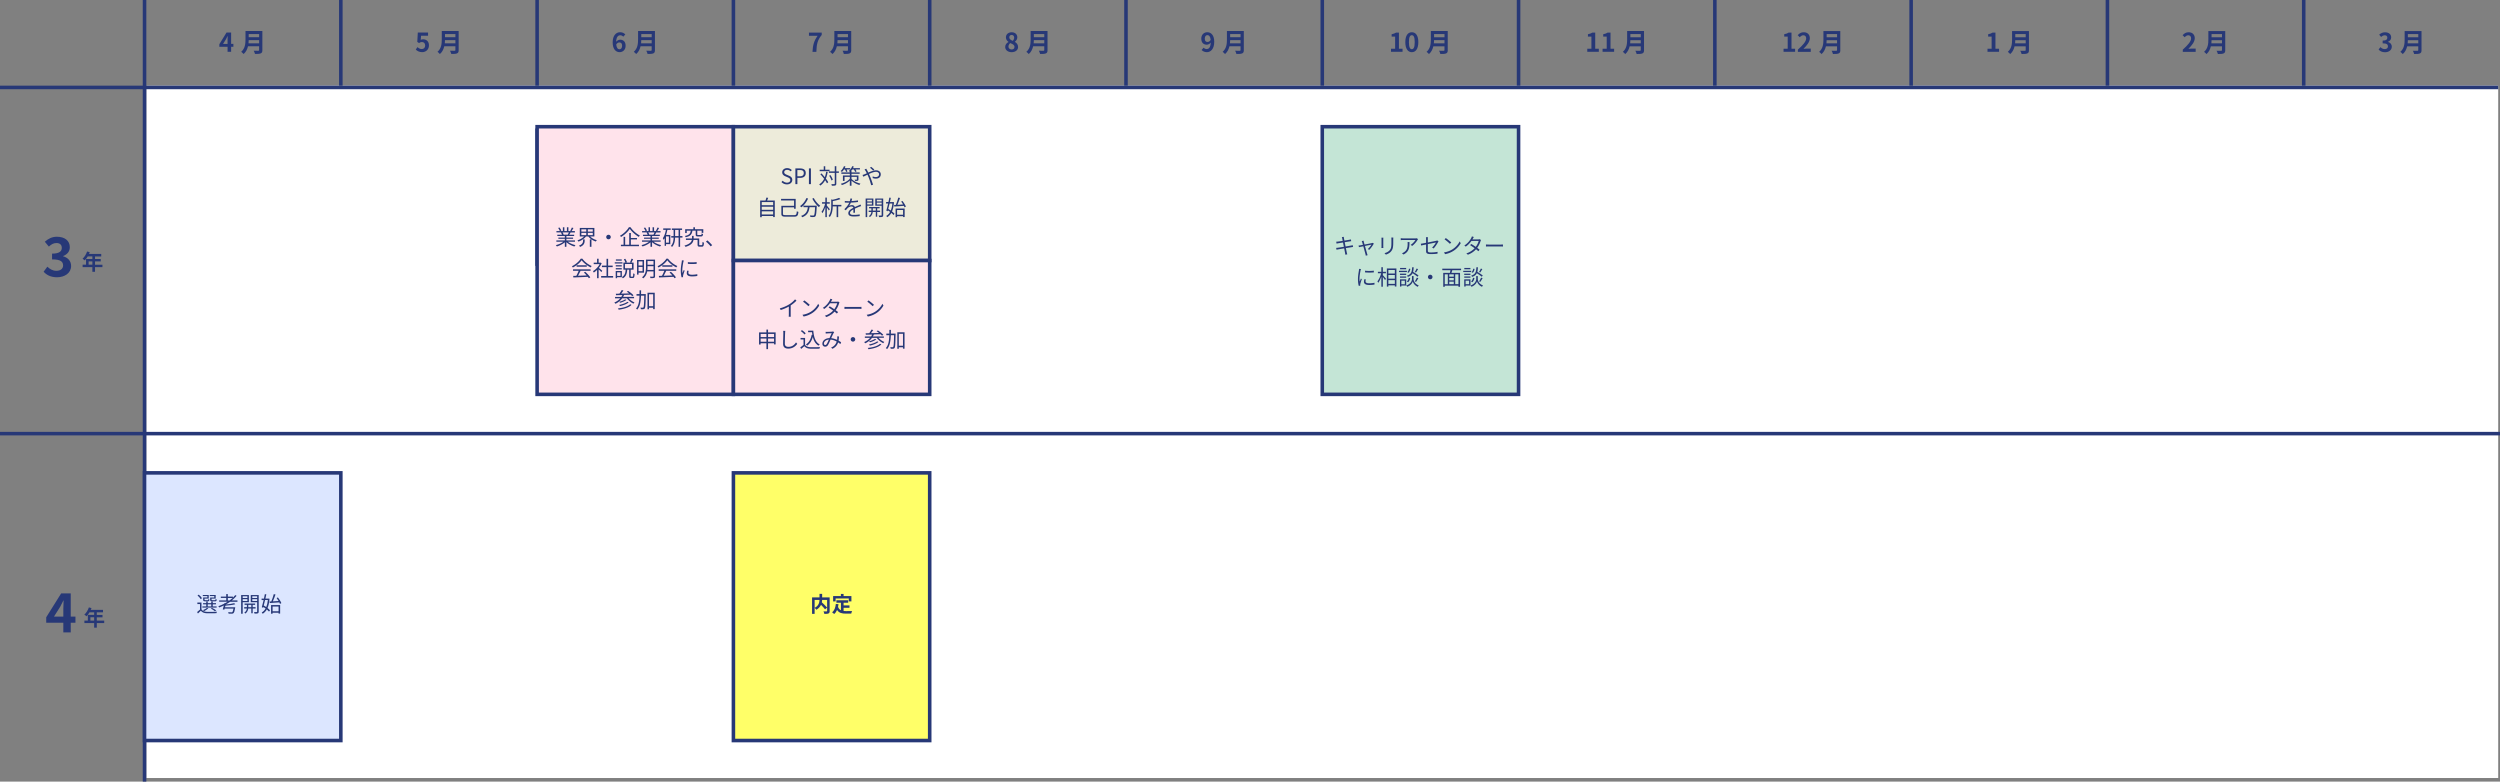 <svg id="_レイヤー_2" data-name="レイヤー 2" xmlns="http://www.w3.org/2000/svg" viewBox="0 0 1401 438"><rect x="0" y="0" width="1401" height="438" fill="#808080" stroke="none"/><defs><style>.cls-1{fill:#dce6ff}.cls-1,.cls-3{stroke:#273877;stroke-miterlimit:10;stroke-width:2px}.cls-7{fill:#273877}.cls-3{fill:#ffe3eb}</style></defs><g id="contents"><path fill="#fff" d="M82 48h1318v388H82z"/><path class="cls-7" d="M0 48h1400v2H0z"/><path class="cls-7" d="M80 0h2v438h-2zm110 0h2v48h-2zM24.45 152.27l2.09-2.82c1.33 1.3 2.97 2.31 5 2.31 2.28 0 3.82-1.09 3.82-2.97 0-2.12-1.3-3.43-6.19-3.43v-3.22c4.13 0 5.46-1.36 5.46-3.25 0-1.7-1.09-2.7-3-2.7-1.61 0-2.91.76-4.25 2l-2.27-2.73c1.94-1.7 4.1-2.79 6.73-2.79 4.34 0 7.28 2.12 7.28 5.88 0 2.37-1.4 4-3.73 4.94v.15c2.52.67 4.46 2.52 4.46 5.4 0 4-3.61 6.34-7.89 6.34-3.55 0-5.95-1.33-7.52-3.12zm32.95-2.56h-4.15v2.6h-1.49v-2.6H46.3v-1.38h1.92v-3.19h3.54v-1.44h-2.6c-.5.86-1.08 1.64-1.65 2.21-.28-.24-.9-.73-1.25-.93 1.09-.92 2.03-2.47 2.55-4.04l1.47.38c-.11.34-.24.67-.4.99h6.85v1.4h-3.48v1.44h3.2v1.35h-3.2v1.84h4.15v1.38zm-5.64-1.39v-1.84h-2.1v1.84h2.1zM35.49 348.98H25.9v-3.06l8.37-13.38h5.37v13.01h2.64v3.43h-2.64v5.43h-4.16v-5.43zm0-3.43v-4.37c0-1.3.09-3.37.15-4.67h-.12c-.55 1.18-1.15 2.31-1.79 3.52l-3.49 5.52h5.25zm22.91 3.6h-4.15v2.6h-1.49v-2.6H47.3v-1.38h1.92v-3.19h3.54v-1.44h-2.6c-.5.86-1.08 1.64-1.65 2.21-.28-.24-.9-.73-1.25-.93 1.09-.92 2.03-2.47 2.55-4.04l1.47.38c-.11.34-.24.67-.4.99h6.85v1.4h-3.48v1.44h3.2v1.35h-3.2v1.84h4.15v1.38zm-5.64-1.38v-1.84h-2.1v1.84h2.1zm74.76-321.53h-4.6v-1.46l4.02-6.54h2.58v6.36h1.27v1.63h-1.27v2.79h-1.99v-2.79zm0-1.63v-2.2c0-.63.04-1.6.07-2.24h-.06c-.26.58-.55 1.18-.86 1.76L125 24.61h2.52zm19.52 3.47c0 1.05-.25 1.54-.92 1.83-.7.31-1.72.33-3.22.33-.1-.51-.45-1.34-.73-1.82 1.02.06 2.24.04 2.56.04.35 0 .47-.12.47-.42v-2.11h-6.23c-.38 1.63-1.11 3.22-2.46 4.35-.26-.36-.96-1-1.34-1.25 2.2-1.88 2.4-4.66 2.4-6.87v-4.79h9.46v10.7zm-1.83-3.81v-1.78h-5.84c-.01.55-.04 1.16-.1 1.78h5.94zm-5.84-5.2v1.78h5.84v-1.78h-5.84zm93.62 8.69l.99-1.37c.61.6 1.37 1.09 2.37 1.09 1.12 0 1.91-.71 1.91-1.98s-.73-1.95-1.82-1.95c-.64 0-.99.16-1.62.57l-.98-.64.29-5.24h5.76v1.8h-3.92l-.2 2.29c.44-.2.8-.31 1.3-.31 1.81 0 3.32 1.08 3.32 3.42s-1.78 3.79-3.77 3.79c-1.7 0-2.84-.67-3.64-1.47zm24.05.32c0 1.05-.25 1.54-.92 1.83-.7.31-1.72.33-3.22.33-.1-.51-.45-1.34-.73-1.82 1.02.06 2.24.04 2.56.04.35 0 .47-.12.47-.42v-2.11h-6.23c-.38 1.63-1.11 3.22-2.46 4.35-.26-.36-.96-1-1.34-1.25 2.2-1.88 2.4-4.66 2.4-6.87v-4.79h9.46v10.7zm-1.83-3.81v-1.78h-5.84c-.01.55-.04 1.16-.1 1.78h5.94zm-5.84-5.2v1.78h5.84v-1.78h-5.84zm93.97 4.72c0-4.02 1.99-5.74 4.16-5.74 1.32 0 2.27.55 2.93 1.22l-1.14 1.28c-.38-.44-1.03-.79-1.66-.79-1.24 0-2.26.93-2.34 3.64.58-.73 1.51-1.16 2.21-1.16 1.81 0 3.09 1.08 3.09 3.38s-1.54 3.61-3.38 3.61c-2.05 0-3.87-1.65-3.87-5.44zm1.99 1.11c.2 1.96.93 2.72 1.83 2.72.8 0 1.47-.67 1.47-1.99s-.61-1.86-1.54-1.86c-.58 0-1.27.32-1.76 1.14zm21.71 3.18c0 1.05-.25 1.54-.92 1.83-.7.31-1.72.33-3.22.33-.1-.51-.45-1.34-.73-1.82 1.02.06 2.24.04 2.56.04.35 0 .47-.12.47-.42v-2.11h-6.23c-.38 1.63-1.11 3.22-2.46 4.35-.26-.36-.96-1-1.34-1.25 2.2-1.88 2.4-4.66 2.4-6.87v-4.79h9.46v10.7zm-1.83-3.81v-1.78h-5.84c-.01.55-.04 1.16-.1 1.78h5.94zm-5.84-5.2v1.78h5.84v-1.78h-5.84zm98.82.98h-4.85v-1.8h7.16v1.31c-2.5 3.06-2.84 5.25-3.01 9.48h-2.17c.19-3.74.82-6.13 2.87-8.98zm18.85 8.03c0 1.05-.25 1.54-.92 1.83-.7.31-1.72.33-3.22.33-.1-.51-.45-1.34-.73-1.82 1.02.06 2.24.04 2.56.04.35 0 .47-.12.47-.42v-2.11h-6.23c-.38 1.63-1.11 3.22-2.46 4.35-.26-.36-.96-1-1.34-1.25 2.2-1.88 2.4-4.66 2.4-6.87v-4.79h9.46v10.7zm-1.83-3.81v-1.78h-5.84c-.01.55-.04 1.16-.1 1.78h5.94zm-5.84-5.2v1.78h5.84v-1.78h-5.84zm93.93 7.28c0-1.38.84-2.29 1.85-2.81v-.07c-.83-.6-1.43-1.41-1.43-2.56 0-1.73 1.38-2.84 3.25-2.84s3.13 1.15 3.13 2.87c0 1.06-.67 1.95-1.38 2.46v.07c.99.54 1.81 1.41 1.81 2.88 0 1.63-1.44 2.88-3.62 2.88-2.05 0-3.6-1.19-3.6-2.88zm5.22-.07c0-1.12-.99-1.59-2.39-2.15-.58.46-.99 1.19-.99 1.99 0 .97.8 1.6 1.81 1.6.92 0 1.57-.51 1.57-1.44zm-.17-5.21c0-.87-.52-1.5-1.43-1.5-.73 0-1.31.48-1.31 1.34 0 1.02.83 1.51 1.96 1.97.52-.55.77-1.17.77-1.81zm18.69 7.01c0 1.05-.25 1.54-.92 1.83-.7.31-1.72.33-3.22.33-.1-.51-.45-1.34-.73-1.82 1.02.06 2.24.04 2.56.04.35 0 .47-.12.47-.42v-2.11h-6.23c-.38 1.63-1.11 3.22-2.46 4.35-.26-.36-.96-1-1.34-1.25 2.2-1.88 2.4-4.66 2.4-6.87v-4.79h9.46v10.7zm-1.83-3.81v-1.78h-5.84c-.01.55-.04 1.16-.1 1.78h5.94zm-5.84-5.2v1.78h5.84v-1.78h-5.84zm94 8.94l1.14-1.3c.39.44 1.05.77 1.69.77 1.21 0 2.2-.92 2.3-3.61-.57.73-1.49 1.17-2.21 1.17-1.79 0-3.09-1.11-3.09-3.39s1.54-3.6 3.39-3.6c2.04 0 3.87 1.6 3.87 5.34 0 4.08-1.99 5.84-4.13 5.84-1.34 0-2.31-.57-2.96-1.22zm3.32-4.5c.6 0 1.28-.33 1.78-1.17-.19-1.95-.93-2.68-1.85-2.68-.8 0-1.46.66-1.46 1.98s.6 1.86 1.53 1.86zm20.35 4.57c0 1.05-.25 1.54-.92 1.83-.7.31-1.72.33-3.22.33-.1-.51-.45-1.34-.73-1.82 1.02.06 2.24.04 2.56.04.35 0 .47-.12.47-.42v-2.11h-6.23c-.38 1.63-1.11 3.22-2.46 4.35-.26-.36-.96-1-1.34-1.25 2.2-1.88 2.4-4.66 2.4-6.87v-4.79h9.46v10.7zm-1.83-3.81v-1.78h-5.84c-.01.55-.04 1.16-.1 1.78h5.94zm-5.84-5.2v1.78h5.84v-1.78h-5.84zm90.15 8.23h2.31v-6.81h-1.95v-1.33c1.08-.2 1.82-.48 2.5-.92h1.59v9.05h2.02v1.73h-6.48v-1.73zm8.02-3.7c0-3.73 1.46-5.55 3.65-5.55s3.64 1.83 3.64 5.55-1.44 5.63-3.64 5.63-3.65-1.92-3.65-5.63zm5.27 0c0-3.01-.68-3.89-1.62-3.89s-1.63.87-1.63 3.89.7 3.96 1.63 3.96 1.62-.93 1.62-3.96zm18.52 4.48c0 1.05-.25 1.54-.92 1.83-.7.31-1.72.33-3.22.33-.1-.51-.45-1.34-.73-1.82 1.02.06 2.24.04 2.56.04.35 0 .46-.12.46-.42v-2.11h-6.23c-.38 1.63-1.11 3.22-2.46 4.35-.26-.36-.96-1-1.34-1.25 2.2-1.88 2.4-4.66 2.4-6.87v-4.79h9.46v10.7zm-1.84-3.81v-1.78h-5.84c-.01.55-.04 1.16-.1 1.78h5.94zm-5.83-5.2v1.78h5.84v-1.78h-5.84zm85.86 8.23h2.31v-6.81h-1.95v-1.33c1.08-.2 1.82-.48 2.5-.92h1.59v9.05h2.02v1.73h-6.48v-1.73zm8.57 0h2.31v-6.81h-1.95v-1.33c1.08-.2 1.82-.48 2.5-.92h1.59v9.05h2.02v1.73h-6.48v-1.73zm23.24.78c0 1.05-.25 1.54-.92 1.83-.7.31-1.72.33-3.22.33-.1-.51-.45-1.34-.73-1.82 1.02.06 2.24.04 2.56.04.35 0 .46-.12.46-.42v-2.11h-6.23c-.38 1.63-1.11 3.22-2.46 4.35-.26-.36-.96-1-1.34-1.25 2.2-1.88 2.4-4.66 2.4-6.87v-4.79h9.46v10.7zm-1.84-3.81v-1.78h-5.84c-.01.55-.04 1.16-.1 1.78h5.94zm-5.83-5.2v1.78h5.84v-1.78h-5.84zm85.86 8.23h2.31v-6.81h-1.95v-1.33c1.08-.2 1.82-.48 2.5-.92h1.59v9.05h2.02v1.73h-6.48v-1.73zm8.01.49c2.93-2.62 4.66-4.64 4.66-6.3 0-1.09-.58-1.75-1.62-1.75-.79 0-1.43.51-1.98 1.11l-1.16-1.17c.99-1.06 1.95-1.63 3.42-1.63 2.04 0 3.39 1.31 3.39 3.32s-1.62 4.05-3.58 5.97c.54-.06 1.25-.12 1.76-.12h2.33v1.81h-7.22v-1.24zm23.8.29c0 1.05-.25 1.54-.92 1.83-.7.31-1.72.33-3.22.33-.1-.51-.45-1.34-.73-1.82 1.02.06 2.24.04 2.56.04.35 0 .46-.12.46-.42v-2.11h-6.23c-.38 1.63-1.11 3.22-2.46 4.35-.26-.36-.96-1-1.34-1.25 2.2-1.88 2.4-4.66 2.4-6.87v-4.79h9.46v10.7zm-1.84-3.81v-1.78h-5.84c-.01.55-.04 1.16-.1 1.78h5.94zm-5.83-5.2v1.78h5.84v-1.78h-5.84zm90.15 8.23h2.31v-6.81h-1.95v-1.33c1.08-.2 1.82-.48 2.5-.92h1.59v9.05h2.02v1.73h-6.48v-1.73zm23.23.78c0 1.05-.25 1.54-.92 1.83-.7.31-1.72.33-3.22.33-.1-.51-.45-1.34-.73-1.82 1.02.06 2.24.04 2.56.04.35 0 .47-.12.47-.42v-2.11h-6.23c-.38 1.63-1.11 3.22-2.46 4.35-.26-.36-.96-1-1.34-1.25 2.2-1.88 2.4-4.66 2.4-6.87v-4.79h9.46v10.7zm-1.83-3.81v-1.78h-5.84c-.01.55-.04 1.16-.1 1.78h5.94zm-5.84-5.2v1.78h5.84v-1.78h-5.84zm93.87 8.72c2.93-2.62 4.66-4.64 4.66-6.3 0-1.09-.58-1.75-1.62-1.75-.79 0-1.43.51-1.98 1.11l-1.16-1.17c.99-1.06 1.95-1.63 3.42-1.63 2.04 0 3.39 1.31 3.39 3.32s-1.62 4.05-3.58 5.97c.54-.06 1.25-.12 1.76-.12h2.33v1.81h-7.22v-1.24zm23.8.29c0 1.05-.25 1.54-.92 1.83-.7.31-1.72.33-3.22.33-.1-.51-.45-1.34-.73-1.82 1.02.06 2.24.04 2.56.04.35 0 .47-.12.47-.42v-2.11h-6.23c-.38 1.63-1.11 3.22-2.46 4.35-.26-.36-.96-1-1.34-1.25 2.2-1.88 2.4-4.66 2.4-6.87v-4.79h9.46v10.7zm-1.83-3.81v-1.78h-5.84c-.01.55-.04 1.16-.1 1.78h5.94zm-5.84-5.2v1.78h5.84v-1.78h-5.84zm93.62 8.66l1-1.35c.64.63 1.43 1.11 2.4 1.11 1.09 0 1.83-.54 1.83-1.51 0-1.05-.63-1.72-2.97-1.72v-1.53c1.98 0 2.62-.68 2.62-1.64 0-.84-.52-1.34-1.44-1.34-.77 0-1.4.35-2.04.95l-1.09-1.31c.93-.81 1.97-1.32 3.23-1.32 2.08 0 3.49 1.03 3.49 2.87 0 1.17-.66 2.01-1.79 2.46v.07c1.21.33 2.14 1.24 2.14 2.65 0 1.98-1.73 3.13-3.78 3.13-1.7 0-2.85-.64-3.61-1.5zm24.05.35c0 1.05-.25 1.54-.92 1.83-.7.31-1.72.33-3.22.33-.1-.51-.45-1.34-.73-1.82 1.02.06 2.24.04 2.56.04.35 0 .47-.12.47-.42v-2.11h-6.23c-.38 1.63-1.11 3.22-2.46 4.35-.26-.36-.96-1-1.34-1.25 2.2-1.88 2.4-4.66 2.4-6.87v-4.79h9.46v10.7zm-1.83-3.81v-1.78h-5.84c-.01.55-.04 1.16-.1 1.78h5.94zm-5.84-5.2v1.78h5.84v-1.78h-5.84z"/><path class="cls-7" d="M0 242h1401v2H0zM300 0h2v48h-2zm110 0h2v48h-2zm110 0h2v48h-2zm110 0h2v48h-2zm110 0h2v48h-2zm110 0h2v48h-2zm110 0h2v48h-2zm110 0h2v48h-2zm110 0h2v48h-2zm110 0h2v48h-2z"/><path class="cls-1" d="M301 73h110v75H301z"/><path fill="#c4e5d6" stroke="#273877" stroke-miterlimit="10" stroke-width="2" d="M741 71h110v150H741z"/><path fill="#ffff68" stroke="#273877" stroke-miterlimit="10" stroke-width="2" d="M411 265h110v150H411z"/><path class="cls-3" d="M301 71h110v150H301z"/><path fill="#edebda" stroke="#273877" stroke-miterlimit="10" stroke-width="2" d="M411 71h110v75H411z"/><path class="cls-3" d="M411 146h110v75H411z"/><path class="cls-7" d="M437.93 102.03l.67-.76c.62.66 1.51 1.09 2.42 1.09 1.15 0 1.85-.58 1.85-1.44s-.64-1.19-1.46-1.56l-1.27-.55c-.82-.35-1.79-.97-1.79-2.25 0-1.35 1.18-2.34 2.77-2.34 1.04 0 1.97.44 2.59 1.09l-.59.71c-.54-.5-1.19-.83-2-.83-1 0-1.64.5-1.64 1.3 0 .85.77 1.17 1.45 1.46l1.26.54c1.02.44 1.81 1.04 1.81 2.35 0 1.39-1.15 2.49-2.99 2.49-1.25 0-2.31-.5-3.08-1.31zm7.8-7.65h2.52c1.97 0 3.29.67 3.29 2.59s-1.31 2.72-3.24 2.72h-1.45v3.49h-1.12v-8.8zm2.42 4.41c1.55 0 2.28-.56 2.28-1.82s-.78-1.68-2.33-1.68h-1.26v3.5h1.31zm5.17-4.41h1.12v8.8h-1.12v-8.8zm10.52 1.97c-.24 1.4-.56 2.65-1.02 3.73.56.74 1.03 1.46 1.33 2.05l-.72.61c-.24-.5-.61-1.12-1.04-1.75-.67 1.24-1.55 2.24-2.71 3.01-.11-.17-.43-.53-.62-.68 1.25-.74 2.13-1.79 2.78-3.11-.66-.89-1.42-1.8-2.12-2.55l.62-.5c.62.65 1.28 1.4 1.88 2.15.34-.91.59-1.94.76-3.07l.86.12zm1.04-.4h-5.54v-.83h2.28v-1.96h.85v1.96h2.41v.83zm5.21.93h-1.43v6.01c0 .6-.14.86-.5 1.03-.36.14-.96.17-1.99.17-.04-.24-.16-.66-.29-.92.76.02 1.42.02 1.62.01.2-.01.29-.07.29-.29v-6.01h-3.27v-.85h3.27v-2.88h.88v2.88h1.43v.85zm-4.14 4.27c-.19-.71-.73-1.86-1.3-2.69l.73-.34c.58.82 1.14 1.92 1.32 2.64l-.76.38zm6.99-6.18c-.35.53-.73 1.01-1.13 1.38-.17-.13-.53-.38-.73-.49.77-.67 1.49-1.72 1.88-2.75l.84.22c-.12.3-.25.59-.41.88h3.07v.77h-2.05c.23.38.42.82.52 1.1l-.78.29c-.11-.37-.37-.92-.62-1.39h-.59zm4.22 5.26c.95 1.06 2.84 2.17 5.03 2.65-.18.19-.43.55-.56.78-1.83-.49-3.43-1.48-4.46-2.45v2.88h-.94v-2.9c-1.18 1.15-2.82 2.06-4.47 2.52-.11-.23-.36-.56-.56-.74 1.98-.46 3.98-1.52 5.04-2.83v-1.03h-2.95v2.3h-.92v-3.08h3.87v-.92h-4.74v-.79h4.74v-.4c-.18-.14-.41-.31-.58-.38.82-.65 1.54-1.66 1.91-2.72l.88.2c-.12.31-.25.6-.4.89h3.85v.77h-2.47c.25.38.47.79.58 1.09l-.78.28c-.13-.37-.42-.91-.72-1.37h-.91c-.22.31-.46.62-.68.89h.26v.75h4.57v.79h-4.57v.92h3.89v2.21c0 .43-.08.61-.4.74-.3.12-.78.12-1.45.12-.05-.23-.19-.5-.3-.71.48.02.95.01 1.08.01.14 0 .18-.05.18-.17V99.1h-3v1.13zm8.73-4.89c.22.4.46.88.7 1.38 1.45-.64 3.07-1.28 4.32-1.28 1.65 0 2.67.95 2.67 2.25 0 1.38-.89 2.42-2.76 2.42-.67 0-1.34-.17-1.8-.34l.04-.93c.47.2 1.07.38 1.7.38 1.31 0 1.86-.72 1.86-1.58 0-.71-.56-1.35-1.74-1.35-1.06 0-2.53.56-3.92 1.21.16.34.31.67.46 1 .66 1.49 1.42 3.72 1.82 5.04l-1.03.28c-.37-1.42-.95-3.35-1.63-4.92-.16-.35-.3-.68-.46-1-.92.44-1.76.88-2.31 1.13l-.46-.98c.35-.08.77-.24.98-.32.41-.16.9-.37 1.43-.61-.25-.53-.48-.98-.68-1.32-.16-.24-.4-.61-.59-.85l.98-.4c.08.19.29.59.42.8zm1.64-1.34l.68-.49c.4.3 1.31 1.05 1.76 1.52l-.68.54c-.47-.46-1.25-1.19-1.76-1.57zm-53.34 18.37v9.28h-.92v-.61h-6.39v.67h-.89v-9.34H429c.18-.53.37-1.17.47-1.64l1.02.13c-.18.52-.4 1.05-.6 1.51h4.31zm-7.31.85v1.79h6.39v-1.79h-6.39zm0 2.63v1.74h6.39v-1.74h-6.39zm6.39 4.35v-1.78h-6.39v1.78h6.39zm11.65.36c1.27 0 1.45-.35 1.61-2.18.25.16.64.31.89.36-.19 2.12-.59 2.7-2.51 2.7h-4.52c-1.91 0-2.52-.3-2.52-1.66v-4.45h7.12v-2.99h-7.28v-.9h8.19v5.52h-.91v-.76h-6.22v3.57c0 .64.28.78 1.57.78h4.58zm7.93-9.31c-.86 2.01-2.25 3.8-3.77 4.93-.16-.19-.54-.53-.76-.68 1.51-1.02 2.84-2.67 3.59-4.51l.94.26zm4.87 4s-.01.31-.02.43c-.17 3.68-.35 5.06-.76 5.52-.25.3-.5.37-.92.42-.4.04-1.14.01-1.88-.02-.02-.26-.13-.62-.3-.89.78.07 1.52.08 1.8.08.25 0 .4-.02.5-.16.31-.3.48-1.5.62-4.52h-3.09c-.31 2.36-1.08 4.53-4.13 5.64-.12-.23-.37-.59-.58-.78 2.82-.94 3.48-2.83 3.75-4.86h-2.45v-.86h7.45zm-1.67-4.28c.78 1.61 2.31 3.41 3.61 4.32-.23.19-.56.54-.73.79-1.32-1.07-2.83-3-3.72-4.77l.84-.34zm8.44 7c-.22-.4-.71-1.13-1.13-1.71v5.42h-.84v-5.72c-.46 1.37-1.06 2.7-1.67 3.5-.1-.24-.32-.59-.47-.8.8-1 1.62-2.87 2.02-4.51h-1.74v-.84h1.86v-2.57h.84v2.57H465v.84h-1.64v1.06c.37.42 1.43 1.73 1.68 2.05l-.55.72zm7.01-2.3h-1.77v6.02h-.89v-6.02h-2.17c-.04 1.84-.34 4.22-1.66 5.97-.12-.18-.47-.47-.67-.59 1.34-1.78 1.48-4.19 1.48-5.97v-3.37l.76.23c1.36-.28 2.77-.67 3.63-1.06l.76.68c-1.15.48-2.78.86-4.28 1.13v2.12h4.82v.85zm5.67-2.99c1.22-.06 2.53-.17 3.66-.37v.89c-1.2.19-2.69.29-3.99.34-.28.64-.67 1.32-1.08 1.86.46-.29 1.15-.44 1.67-.44.78 0 1.42.38 1.61 1.08.82-.4 1.55-.68 2.17-.97.36-.16.65-.29.98-.47l.4.9c-.31.08-.74.25-1.07.38-.67.25-1.52.6-2.43 1.03.01.7.02 1.71.04 2.3h-.92c.02-.46.04-1.24.04-1.87-1.12.59-1.9 1.22-1.9 2.01 0 .94.94 1.08 2.17 1.08.94 0 2.22-.11 3.27-.29l-.02.96c-.91.12-2.24.22-3.29.22-1.71 0-3.09-.37-3.09-1.83s1.43-2.3 2.83-3.03c-.12-.52-.55-.74-1.09-.74-.76 0-1.52.37-2.06.88-.35.32-.68.77-1.09 1.25l-.82-.6c1.51-1.46 2.31-2.7 2.77-3.67h-.53c-.52 0-1.31-.02-1.97-.07v-.9c.64.08 1.48.13 2.03.13.25 0 .53 0 .79-.01.17-.52.28-1.06.3-1.5l.98.08c-.07.36-.17.83-.35 1.39zm8.81 2.58v6.44h-.88v-10.45h4.34v4.01h-3.47zm0-3.32v.97h2.63v-.97h-2.63zm2.63 2.64v-1.03h-2.63v1.03h2.63zm2.97 4.22v2.67h-.79v-2.67h-1.7c-.07.8-.46 2.05-1.61 2.83-.13-.16-.4-.41-.59-.53 1.01-.61 1.34-1.61 1.42-2.3h-1.5v-.76h1.52v-1.29h-1.3v-.73h5.91v.73h-1.37v1.29h1.63v.76h-1.63zm-.79-.76v-1.29h-1.68v1.29h1.68zm4.16 2.5c0 .53-.12.82-.47.97-.36.14-.96.17-1.86.16-.02-.23-.16-.65-.29-.89.66.02 1.31.02 1.49.01.19 0 .25-.07.25-.26v-5.25h-3.57v-4.02h4.45v9.28zm-3.6-8.6v.97h2.72v-.97h-2.72zm2.73 2.65v-1.04h-2.72v1.04h2.72zm6.92-1.3c-.16 2.17-.53 3.89-1.12 5.22.58.44 1.07.9 1.39 1.3l-.54.71c-.3-.37-.73-.79-1.24-1.21-.61 1.07-1.38 1.86-2.31 2.42-.13-.21-.36-.54-.55-.72.88-.46 1.61-1.21 2.17-2.25-.4-.3-.83-.6-1.23-.85l-.14.52-.74-.4c.3-1.02.66-2.5 1.01-3.98h-1.13v-.83h1.31c.19-.88.36-1.73.5-2.47l.85.1c-.14.73-.32 1.55-.52 2.38h1.6l.16-.02.54.11zm-2.47.75c-.25 1.07-.52 2.12-.76 3.06.46.26.95.56 1.4.89.44-1.07.76-2.39.91-3.95h-1.56zm2.53.84l.95-.05c.5-1.16 1.07-2.85 1.38-4.09l.97.2c-.42 1.22-.97 2.72-1.47 3.84.98-.06 2.1-.13 3.21-.2-.32-.56-.71-1.14-1.09-1.63l.71-.36c.79 1 1.62 2.31 1.93 3.19l-.77.43c-.08-.25-.2-.54-.36-.85-1.94.14-3.95.3-5.36.38l-.1-.86zm.82 1.99h5.09v4.79h-.89v-.49h-3.35v.54h-.85v-4.83zm.85.81v2.67h3.35v-2.67h-3.35zm-60.46 52.89c1.25-.78 2.45-1.82 3.27-2.82l.8.74c-.91.95-2.01 1.86-3.24 2.67v5.06c0 .46.02 1.04.07 1.28h-1.18c.04-.23.07-.83.07-1.28v-4.44c-1.26.72-2.9 1.44-4.57 1.96l-.48-.94c2.08-.56 3.91-1.4 5.24-2.24zm12.22 4.07c1.85-1.16 3.31-2.94 4.01-4.41l.58 1.02c-.82 1.5-2.22 3.13-4.03 4.27-1.2.76-2.71 1.49-4.71 1.86l-.64-.98c2.1-.31 3.66-1.04 4.8-1.75zm-.71-3.8l-.76.75c-.6-.62-2.1-1.91-2.99-2.51l.68-.73c.85.56 2.39 1.81 3.06 2.48zm12.11-2.17c-.07.14-.16.29-.25.43h3.25c.32 0 .59-.05.79-.12l.79.48c-.11.17-.22.46-.29.65-.31 1.1-.96 2.51-1.87 3.73.5.37.98.74 1.37 1.05l-.71.83c-.36-.32-.82-.7-1.31-1.09-1.07 1.19-2.54 2.29-4.57 3.05l-.86-.74c2.03-.62 3.56-1.73 4.64-2.89-.86-.62-1.77-1.25-2.54-1.73l.65-.66c.79.46 1.69 1.03 2.53 1.62.78-1.04 1.39-2.34 1.63-3.32h-4.05c-.77 1.08-1.84 2.25-3.18 3.18l-.8-.62c2.06-1.28 3.29-3.08 3.85-4.17.12-.22.31-.64.38-.95l1.09.35c-.2.31-.42.72-.54.94zm9 3.34h6.57c.6 0 1.03-.04 1.3-.06v1.17c-.24-.01-.74-.06-1.28-.06h-6.58c-.66 0-1.3.02-1.67.06v-1.17c.36.02 1 .06 1.67.06zm15.6 2.63c1.85-1.16 3.31-2.94 4.01-4.41l.58 1.02c-.82 1.5-2.22 3.13-4.03 4.27-1.2.76-2.71 1.49-4.71 1.86l-.64-.98c2.1-.31 3.66-1.04 4.8-1.75zm-.71-3.8l-.76.75c-.6-.62-2.1-1.91-2.99-2.51l.68-.73c.85.56 2.39 1.81 3.06 2.48zm-55.11 15.44V193h-.9v-.62h-3.36v3.26h-.91v-3.26h-3.25v.68h-.88v-6.78h4.13v-1.58h.91v1.58h4.26zm-8.41.86v1.74h3.25v-1.74h-3.25zm3.25 4.37v-1.81h-3.25v1.81h3.25zm.91-4.37v1.74h3.36v-1.74h-3.36zm3.35 4.37v-1.81h-3.36v1.81h3.36zm6.2-4.9c-.06 1.36-.14 4.19-.14 5.97 0 1.32.83 1.79 1.97 1.79 2.19 0 3.43-1.23 4.29-2.48l.68.82c-.83 1.14-2.37 2.65-5.01 2.65-1.73 0-2.91-.72-2.91-2.67 0-1.78.12-4.81.12-6.07 0-.44-.02-.88-.1-1.22h1.21c-.06.41-.1.83-.11 1.22zm11.2 6.62c.56.88 1.61 1.28 2.99 1.34 1.31.05 3.97.01 5.37-.08-.1.22-.25.64-.29.91-1.31.05-3.77.07-5.08.02-1.56-.06-2.63-.49-3.39-1.42-.58.5-1.18 1.02-1.81 1.54l-.48-.9c.55-.36 1.22-.86 1.82-1.37v-3.03h-1.67v-.84h2.54v3.83zm-.38-5.79c-.37-.58-1.26-1.37-2.04-1.89l.66-.54c.77.5 1.67 1.27 2.09 1.85l-.71.59zm4.99-2.13c.29 3.66 1.22 6.49 3.62 7.72-.22.14-.53.46-.71.67-1.68-.98-2.65-2.67-3.19-4.86-.62 2.15-1.64 3.78-3.18 4.86-.14-.17-.49-.52-.7-.66 1.75-1.12 2.76-2.99 3.24-5.43l.38.06c-.08-.49-.14-1-.2-1.52h-2.18v-.84h2.91zm7.79.67c.64 0 2.21-.08 2.71-.12.23-.02.44-.07.6-.13l.6.49c-.11.13-.22.25-.31.4-.34.54-.86 1.76-1.37 2.88 1.21.13 2.33.52 3.3.96.05-.3.07-.6.1-.89.01-.36.02-.77 0-1.1l.97.11c-.04.85-.12 1.62-.25 2.31.58.32 1.07.65 1.45.92l-.44 1.03c-.36-.31-.78-.64-1.25-.95-.49 1.56-1.42 2.7-3.15 3.56l-.79-.66c1.9-.8 2.76-2.09 3.14-3.38-1.01-.56-2.18-1-3.43-1.1-.47 1.05-1.06 2.47-1.51 3.14-.43.61-.89.83-1.51.83-.89 0-1.56-.63-1.56-1.64 0-1.76 1.63-3.12 3.99-3.18.42-.95.88-1.99 1.25-2.73-.48.02-1.94.08-2.49.12-.26.01-.6.05-.89.07l-.05-.97c.31.02.66.04.9.04zm-1.11 7.36c.28 0 .47-.11.72-.42.43-.56.89-1.68 1.31-2.61-1.75.13-2.75 1.19-2.75 2.22 0 .53.34.82.72.82zm16.81-3.16c0 .71-.56 1.27-1.27 1.27s-1.27-.56-1.27-1.27.56-1.27 1.27-1.27 1.27.56 1.27 1.27zm13.05-.85c.83.97 2.1 1.85 3.27 2.3-.19.17-.46.48-.59.7-1.35-.6-2.77-1.75-3.67-3h-2.65c-.97 1.34-2.28 2.35-3.77 3.06-.12-.18-.47-.53-.66-.7 1.32-.54 2.47-1.33 3.35-2.36h-2.94v-.77h3.51c.23-.34.42-.7.59-1.07-1.33.04-2.55.07-3.54.1l-.11-.82 1.99-.04c.47-.61 1-1.43 1.3-2.04l.96.26c-.38.58-.84 1.22-1.27 1.75 1.4-.02 2.96-.06 4.51-.11-.44-.35-.91-.7-1.34-.98l.7-.42c1.08.67 2.4 1.7 3.03 2.45l-.73.49c-.2-.25-.49-.53-.82-.83-1.24.05-2.51.1-3.71.14-.17.38-.35.76-.55 1.1h6.15v.77h-3.02zm1.59 3.68c-1.45 1.49-4.19 2.31-7.21 2.71a2.61 2.61 0 00-.42-.74c2.89-.31 5.55-1.04 6.86-2.34l.77.37zm-1.61-1.36c-1.16.95-3.09 1.66-4.85 2.05-.11-.19-.31-.47-.49-.64 1.67-.34 3.6-.98 4.62-1.76l.72.35zm-1.26-1.41c-.89.68-2.31 1.26-3.5 1.59-.13-.16-.34-.41-.53-.54 1.15-.3 2.57-.83 3.33-1.39l.7.34zm10.84-2.83c-.1 5.3-.18 7.04-.55 7.55-.22.31-.43.42-.79.46-.32.05-.88.05-1.4.01-.02-.26-.11-.65-.26-.9.55.05 1.07.05 1.28.05.19.01.31-.02.4-.19.28-.34.38-1.97.47-6.56h-1.81c-.11 3.21-.52 6.08-2.13 7.83-.13-.19-.46-.48-.67-.61 1.49-1.57 1.85-4.22 1.94-7.22h-1.66v-.88h1.68c.01-.68.01-1.38.01-2.09h.88c0 .71-.01 1.4-.02 2.09h2.65v.46zm5.03-1.22v9.2h-.89v-.79h-2.33v.88h-.84v-9.28h4.05zm-.88 7.55v-6.69h-2.33v6.69h2.33zm245.94-60.84l1.08-.19c.01.23.07.56.11.83.02.13.11.62.25 1.29 1.16-.19 2.27-.37 2.77-.47.35-.06.65-.14.85-.2l.2 1.01c-.18.02-.55.07-.86.12-.55.08-1.64.26-2.79.44.16.74.32 1.59.48 2.4 1.21-.19 2.35-.4 2.95-.5.47-.08.8-.16 1.07-.23l.19 1.01c-.25.02-.64.08-1.08.16-.66.11-1.78.29-2.95.47.24 1.18.43 2.13.49 2.41.08.35.18.75.29 1.09l-1.09.2c-.06-.41-.1-.77-.18-1.13l-.47-2.42c-1.36.23-2.64.44-3.23.55-.47.08-.8.14-1.05.22l-.22-1.04c.28-.01.74-.06 1.06-.11.6-.08 1.91-.29 3.27-.5-.17-.82-.34-1.67-.48-2.41-1.14.18-2.18.35-2.64.43-.34.06-.61.12-.97.2l-.2-1.08c.3-.01.61-.04 1-.08.47-.05 1.51-.2 2.64-.38-.13-.65-.21-1.12-.25-1.26-.06-.31-.14-.58-.23-.82zm12.32 2.72c.07.26.22.78.4 1.42 1.69-.32 3.73-.72 4.14-.82.14-.04.34-.08.46-.14l.6.42c-.5 1.02-1.74 2.7-2.55 3.5l-.85-.42c.76-.65 1.65-1.75 2.06-2.47-.28.05-1.97.38-3.63.72.48 1.73 1.07 3.84 1.22 4.37.07.23.19.6.26.82l-1.02.26c-.04-.26-.1-.58-.18-.88-.16-.54-.73-2.66-1.2-4.38-1.13.23-2.11.42-2.44.49l-.24-.91c.34-.02.64-.07 1-.13.17-.02.73-.13 1.46-.26-.18-.64-.32-1.15-.39-1.38-.08-.3-.18-.54-.29-.72l1.03-.25c.04.2.1.47.17.77zm10.9-1.57v4.01c0 .3.02.7.05.91h-1.1c.02-.18.06-.56.06-.92v-3.99c0-.22-.02-.64-.05-.86h1.09c-.02.23-.05.58-.05.86zm5.58.09v1.94c0 2.88-.4 3.83-1.26 4.86-.78.94-1.98 1.45-2.85 1.75l-.78-.83c1.1-.28 2.12-.75 2.87-1.59.85-1 1-1.97 1-4.23v-1.89c0-.41-.02-.74-.06-1.04h1.13c-.02.3-.04.64-.04 1.04zm13.57.38c-.48.82-1.62 2.36-2.99 3.31l-.79-.64c1.1-.64 2.23-1.94 2.63-2.69h-6.84c-.44 0-.9.02-1.37.07v-1.09c.42.06.92.11 1.37.11h6.88c.23 0 .66-.04.84-.07l.59.56c-.08.12-.24.3-.32.43zm-7.8 8.12l-.89-.72c.33-.11.74-.3 1.08-.54 1.86-1.14 2.12-2.84 2.12-4.85 0-.29-.01-.55-.05-.86h1.08c0 3.25-.29 5.44-3.35 6.97zm12.63-5.63c-1.21.25-2.28.47-2.77.58l-.18-1c.54-.07 1.68-.28 2.95-.52v-2.05c0-.36-.02-.76-.08-1.1h1.14c-.06.35-.08.76-.08 1.1v1.87c2.04-.4 4.14-.83 4.64-.94.26-.06.49-.13.64-.22l.71.55c-.08.12-.2.32-.29.48-.55 1-1.5 2.49-2.46 3.49l-.84-.5c.9-.82 1.77-2.13 2.13-2.85-.2.04-2.41.48-4.53.91v3.57c0 .83.31 1.09 1.74 1.09s2.54-.12 3.74-.35l-.05 1.03c-1.07.16-2.27.24-3.77.24-2.23 0-2.64-.58-2.64-1.76V137zm14.82 2.68c1.85-1.16 3.31-2.94 4.01-4.41l.58 1.02c-.82 1.5-2.22 3.13-4.03 4.27-1.2.76-2.71 1.49-4.71 1.86l-.64-.98c2.1-.31 3.66-1.04 4.8-1.75zm-.71-3.8l-.76.76c-.6-.62-2.1-1.91-2.99-2.51l.68-.73c.85.56 2.39 1.81 3.06 2.48zm12.11-2.17c-.07.14-.16.29-.25.43h3.25c.32 0 .59-.05.79-.12l.79.48c-.11.17-.22.46-.29.65-.31 1.1-.96 2.51-1.87 3.73.5.37.98.74 1.37 1.06l-.71.83c-.36-.32-.82-.7-1.31-1.09-1.07 1.19-2.54 2.29-4.57 3.05l-.86-.74c2.03-.62 3.56-1.73 4.64-2.89-.86-.62-1.78-1.25-2.54-1.73l.65-.66c.79.46 1.69 1.03 2.53 1.62.78-1.04 1.39-2.34 1.63-3.32h-4.05c-.77 1.08-1.84 2.25-3.18 3.18l-.8-.62c2.06-1.28 3.29-3.08 3.85-4.17.12-.22.31-.64.38-.95l1.09.35c-.2.31-.42.72-.54.94zm9 3.34h6.57c.6 0 1.03-.04 1.3-.06v1.17c-.24-.01-.74-.06-1.28-.06h-6.58c-.66 0-1.29.02-1.67.06V137c.36.02 1 .06 1.67.06zm-71.93 14.51c-.23 1.1-.6 3.25-.6 4.59 0 .59.04 1.09.11 1.68.2-.54.49-1.26.7-1.75l.5.38c-.31.85-.74 2.12-.85 2.69-.04.18-.07.41-.06.54.01.13.02.3.04.42l-.86.06c-.24-.85-.44-2.23-.44-3.85 0-1.76.39-3.81.54-4.81.05-.28.08-.59.08-.85l1.07.1c-.06.2-.17.59-.22.8zm2.8 6.11c0 .55.4 1.08 2.03 1.08 1.08 0 2-.1 2.97-.31l.02 1.01c-.76.14-1.76.25-3 .25-2.01 0-2.92-.67-2.92-1.8 0-.41.07-.83.21-1.42l.86.08c-.12.44-.18.78-.18 1.1zm4.64-6v.97c-1.28.14-3.61.14-4.93 0v-.96c1.31.22 3.73.17 4.93-.01zm5.04 2.53c.42.43 1.52 1.7 1.78 2.03l-.55.73c-.23-.4-.77-1.15-1.22-1.74v5.46h-.84v-5.73c-.47 1.38-1.09 2.71-1.74 3.53-.1-.25-.32-.6-.47-.82.83-1 1.68-2.85 2.1-4.51h-1.83v-.84h1.94v-2.57h.84v2.57h1.72v.84h-1.72v1.06zm7.61-3.75v10.12h-.88v-.68h-3.63v.72h-.85v-10.16h5.36zm-4.51.84v2h3.63v-2h-3.63zm0 4.88h3.63v-2.06h-3.63v2.06zm3.63 2.89v-2.08h-3.63v2.08h3.63zm6.77-6.6H784v-.73h4.44v.73zm-.39 7.55h-2.72v.55h-.78v-4.02h3.5v3.47zm-.02-5.95h-3.48v-.71h3.48v.71zm-3.47.87h3.48v.72h-3.48v-.72zm3.45-4.05h-3.41v-.72h3.41v.72zm-2.69 6.39v2.01h1.96v-2.01h-1.96zm6.85-.86c0 .66.42 2.61 2.9 3.54-.17.2-.42.55-.54.76-1.82-.73-2.63-2.28-2.81-3-.18.73-1.02 2.23-3.12 3-.11-.19-.35-.54-.53-.72 2.78-.96 3.2-2.89 3.2-3.57v-1.71h.89v1.71zm-3.8 1.34c.58-.42.95-1.25 1.12-2.09l.79.17c-.17.9-.55 1.81-1.2 2.34l-.71-.42zm5.98-2.68c-.6-.54-1.74-1.34-2.75-1.98-.47.94-1.26 1.61-2.65 2.08-.1-.22-.32-.53-.5-.7 2.46-.76 2.79-2.17 2.92-4.71h.86c-.05 1.01-.13 1.86-.33 2.58 1.05.63 2.36 1.49 3.05 2.06l-.59.67zm-4-4.37c-.12.79-.44 1.66-1.01 2.15l-.68-.34c.5-.41.83-1.2.95-1.96l.74.14zm4.35.08c-.38.67-.83 1.43-1.2 1.91l-.66-.28c.35-.52.79-1.34 1.02-1.93l.84.3zm-1.83 6.89c.38-.55.86-1.46 1.12-2.09l.86.3c-.41.72-.9 1.55-1.31 2.08l-.67-.29zm9.9-2.45c0 .71-.56 1.27-1.27 1.27s-1.27-.56-1.27-1.27.56-1.27 1.27-1.27 1.27.56 1.27 1.27zm11.1-3.82c-.14.5-.31 1.04-.47 1.5h4.81v7.81h-.9v-.64h-7.66v.64h-.86v-7.81h3.71c.13-.46.25-1.01.35-1.5h-4.59v-.85h10.54v.85h-4.92zm-4.22 7.84h1.7v-5.52h-1.7v5.52zm5.05-5.52h-2.53v1.32h2.53v-1.32zm0 2.05h-2.53v1.34h2.53v-1.34zm-2.53 3.47h2.53v-1.39h-2.53v1.39zm5.14-5.52h-1.8v5.52h1.8v-5.52zm7.13-1.26H820v-.73h4.44v.73zm-.39 7.55h-2.72v.55h-.78v-4.02h3.5v3.47zm-.02-5.95h-3.48v-.71h3.48v.71zm-3.47.87h3.48v.72h-3.48v-.72zm3.45-4.05h-3.41v-.72h3.41v.72zm-2.69 6.39v2.01h1.96v-2.01h-1.96zm6.85-.86c0 .66.42 2.61 2.9 3.54-.17.2-.42.55-.54.76-1.82-.73-2.63-2.28-2.81-3-.18.73-1.02 2.23-3.12 3-.11-.19-.35-.54-.53-.72 2.78-.96 3.2-2.89 3.2-3.57v-1.71h.89v1.71zm-3.8 1.34c.58-.42.95-1.25 1.12-2.09l.79.17c-.17.9-.55 1.81-1.2 2.34l-.71-.42zm5.98-2.68c-.6-.54-1.74-1.34-2.75-1.98-.47.94-1.26 1.61-2.65 2.08-.1-.22-.32-.53-.5-.7 2.46-.76 2.79-2.17 2.92-4.71h.86c-.05 1.01-.13 1.86-.33 2.58 1.05.63 2.36 1.49 3.05 2.06l-.59.67zm-4-4.37c-.12.79-.44 1.66-1.01 2.15l-.68-.34c.5-.41.83-1.2.95-1.96l.74.14zm4.35.08c-.38.67-.83 1.43-1.2 1.91l-.66-.28c.35-.52.79-1.34 1.02-1.93l.84.3zm-1.83 6.89c.38-.55.86-1.46 1.12-2.09l.86.3c-.41.72-.9 1.55-1.31 2.08l-.67-.29zm-510.63-22.21c1.09.86 2.75 1.57 4.28 1.9-.2.19-.48.54-.6.79-1.61-.46-3.36-1.36-4.51-2.46v2.62h-.88v-2.55c-1.15 1.04-2.9 1.91-4.47 2.36-.12-.23-.38-.56-.58-.76 1.49-.34 3.15-1.06 4.23-1.9h-3.92v-.75h4.74v-.89h-3.61v-.68h3.61v-.88h-4.21v-.73h2.61c-.11-.36-.35-.84-.59-1.2l.42-.08h-2.93v-.77h1.91c-.17-.48-.59-1.2-.95-1.74l.76-.25c.41.54.84 1.28 1.02 1.76l-.61.23h1.48v-2.12h.83v2.12h1.43v-2.12h.84v2.12h1.45l-.44-.14c.31-.5.7-1.28.91-1.82l.91.24c-.34.61-.72 1.27-1.06 1.73h1.86v.77h-2.4c-.24.46-.5.92-.74 1.28h2.72v.73h-4.34v.88h3.75v.68h-3.75v.89h4.81v.75h-3.98zm-2.98-5.22c.25.37.5.88.6 1.2l-.38.08h2.82l-.12-.04c.2-.35.44-.84.61-1.25h-3.53zm15.49 2.29c.9.92 2.31 1.69 3.74 2.06-.2.18-.47.53-.59.76-.85-.26-1.69-.68-2.45-1.2v4.14h-.91v-4.15h.89c-.66-.47-1.27-1.01-1.73-1.61h-1.32c-.98 1.26-2.64 2.32-4.21 2.87-.14-.23-.4-.55-.6-.73 1.38-.4 2.82-1.2 3.73-2.14h-2.39v-4.79h8.18v4.79h-2.35zm-4 1.61h.9v.73c0 1.14-.28 2.58-2.59 3.51-.13-.23-.42-.54-.61-.72 2.09-.77 2.3-1.93 2.3-2.83v-.7zm-.96-4.37h2.75v-1.27h-2.75v1.27zm0 2.01h2.75v-1.3h-2.75v1.3zm6.4-3.28h-2.77v1.27h2.77v-1.27zm0 1.98h-2.77v1.3h2.77v-1.3zm10.08 2.35c0 .71-.56 1.27-1.27 1.27s-1.27-.56-1.27-1.27.56-1.27 1.27-1.27 1.27.56 1.27 1.27zm11.07-5.5c1.25 1.87 3.35 3.69 5.23 4.65-.2.22-.43.52-.59.77-1.87-1.08-3.96-2.92-5.04-4.55-.96 1.55-2.9 3.41-4.94 4.62-.11-.2-.36-.52-.56-.7 2.09-1.17 4.08-3.15 5-4.8h.9zm.18 9.81h4.56v.83h-10.13v-.83h1.5v-4.41h.89v4.41h2.27v-6.57h.92v2.79h3.44v.8h-3.44v2.97zm12.72-1.68c1.09.86 2.75 1.57 4.28 1.9-.2.19-.48.54-.6.79-1.61-.46-3.36-1.36-4.51-2.46v2.62h-.88v-2.55c-1.15 1.04-2.9 1.91-4.47 2.36-.12-.23-.38-.56-.58-.76 1.49-.34 3.15-1.06 4.23-1.9h-3.92v-.75h4.74v-.89h-3.61v-.68h3.61v-.88h-4.21v-.73h2.61c-.11-.36-.35-.84-.59-1.2l.42-.08h-2.93v-.77h1.91c-.17-.48-.59-1.2-.95-1.74l.76-.25c.41.54.84 1.28 1.02 1.76l-.61.23h1.48v-2.12h.83v2.12h1.43v-2.12h.84v2.12h1.45l-.44-.14c.31-.5.7-1.28.91-1.82l.91.24c-.34.61-.72 1.27-1.06 1.73h1.86v.77h-2.4c-.24.46-.5.92-.74 1.28h2.72v.73h-4.34v.88h3.75v.68h-3.75v.89h4.81v.75h-3.98zm-2.98-5.22c.25.37.5.88.6 1.2l-.38.08h2.82l-.12-.04c.2-.35.44-.84.61-1.25h-3.53zm8.39-2.23h4.2v.82h-1.86c-.19.98-.44 1.96-.74 2.84h2.39v5.13h-2.41v.96h-.76v-4.32c-.19.35-.4.67-.62.96-.06-.2-.26-.71-.41-.95.84-1.13 1.39-2.81 1.72-4.63h-1.5v-.82zm3.19 4.45h-1.62v3.54h1.62v-3.54zm7.63.68h-1.34v5.16h-.85v-5.16h-1.96c-.04 1.82-.35 3.81-1.7 5.22-.14-.16-.47-.41-.67-.52 1.22-1.28 1.49-3.09 1.52-4.7h-1.31v-.85h1.32v-3.44h-.98v-.84h5.74v.84h-1.12v3.44h1.34v.85zm-2.2-.85v-3.44h-1.94v3.44h1.94zm12.97 5.08c.32 0 .38-.23.42-1.79.19.17.59.31.84.38-.08 1.81-.34 2.27-1.16 2.27h-1.25c-.91 0-1.18-.25-1.18-1.24v-2.54h-2.28c-.22 1.43-1.15 2.94-4.47 3.89-.13-.22-.38-.53-.6-.73 2.97-.82 3.9-2.04 4.15-3.15h-3.33v-.83h3.43v-1.46h.89v1.46h3.14v3.37c0 .32.05.37.38.37h1.02zm-5.21-8.1c-.28 1.97-1.03 3.08-3.78 3.66-.07-.2-.29-.55-.46-.71 2.46-.47 3.08-1.35 3.3-2.95h-2.24v1.33h-.88v-2.15h4.58v-1.1h.9v1.1h4.68v2.05h-.92v-1.24h-2.46v2.1c0 .29.07.34.5.34h1.5c.32 0 .4-.12.42-.91.19.14.54.28.79.34-.1 1.09-.35 1.37-1.13 1.37h-1.68c-1.04 0-1.28-.24-1.28-1.12v-2.11h-1.85zm7.59 6.12l.78-.68c.86.7 1.94 1.79 2.69 2.66l-.82.7c-.77-.95-1.8-1.98-2.65-2.67zm-69.26 9.58c1.26 1.76 3.35 3.32 5.23 4.1-.2.22-.42.53-.58.79-1.85-.9-3.95-2.49-5.06-4.04-.97 1.44-2.91 3.08-4.95 4.09-.1-.2-.32-.53-.52-.71 2.05-.98 4.04-2.71 4.96-4.23h.91zm-5.26 5.96h9.86v.83h-5.62c-.42.89-.94 1.92-1.42 2.76 1.49-.05 3.18-.11 4.86-.18-.49-.56-1.06-1.15-1.58-1.62l.76-.41c1.1.95 2.27 2.24 2.82 3.13l-.8.49c-.14-.24-.32-.52-.55-.8-2.94.14-6.04.28-8.1.35l-.12-.88c.52-.01 1.12-.02 1.76-.05.46-.83.97-1.92 1.3-2.79h-3.15v-.83zm7.71-2.28v.82h-5.67v-.82h5.67zm8.17 3.8c-.31-.35-.97-1.02-1.51-1.52v4.97h-.88v-4.65c-.6.6-1.22 1.1-1.83 1.5-.1-.23-.32-.64-.47-.8 1.43-.83 2.93-2.34 3.75-3.93h-3.33v-.81h1.88v-2.23h.88v2.23h1.04l.16-.04.5.34c-.37.92-.92 1.81-1.56 2.62.56.44 1.62 1.37 1.92 1.63l-.55.72zm6.61 2.23v.88h-6.72v-.88h3.03v-4.98h-2.57v-.86h2.57v-3.8h.89v3.8h2.55v.86h-2.55v4.98h2.79zm5.24-6.99h-4.33v-.73h4.33v.73zm5.66 7.33c.28 0 .34-.24.36-1.86.18.16.53.29.77.35-.07 1.85-.29 2.29-1.03 2.29h-1c-.82 0-1-.25-1-1.14v-3.54h-1.08c-.17 2.11-.62 3.84-2.46 4.84-.12-.2-.36-.52-.56-.67v.05h-2.67v.54h-.78v-4h3.45v3.38c1.64-.84 1.99-2.33 2.13-4.14h-1.27v-3.97h1.13c-.16-.54-.52-1.31-.86-1.89l.77-.25c.41.59.78 1.37.94 1.92l-.62.23h3.02l-.67-.21c.29-.55.66-1.4.83-2l.91.26c-.32.68-.68 1.45-.98 1.95h1.24v3.97h-1.62v3.53c0 .32.04.37.3.37h.77zm-6.06-5.7h-3.36v-.71h3.36v.71zm-3.36.92h3.36v.71h-3.36v-.71zm3.34-4.16h-3.27v-.72h3.27v.72zm-.7 6.53h-1.88v2h1.88v-2zm2.51-2.27h3.93v-2.4h-3.93v2.4zm7.61 2.45v1.1h-.84v-8.2h3.91v7.1h-3.07zm0-6.3v2.27h2.24v-2.27h-2.24zm2.25 5.47v-2.39h-2.24v2.39h2.24zm7 2.76c0 .56-.12.84-.5 1-.38.13-1.04.16-2.06.16-.05-.24-.19-.64-.34-.86.78.02 1.54.01 1.73.01.23-.01.31-.08.31-.3v-2.64h-3.54c-.26 1.43-.88 2.85-2.23 3.9-.14-.19-.48-.49-.66-.61 2.01-1.55 2.22-3.8 2.22-5.66v-4.25h5.07v9.26zm-.86-3.46v-2.1h-3.35v.54c0 .49-.01 1.02-.07 1.56h3.42zm-3.35-4.96v2.05h3.35v-2.05h-3.35zm11.49-1.33c1.26 1.76 3.35 3.32 5.23 4.1-.2.22-.42.53-.58.79-1.85-.9-3.95-2.49-5.06-4.04-.97 1.44-2.91 3.08-4.95 4.09-.1-.2-.32-.53-.52-.71 2.05-.98 4.04-2.71 4.96-4.23h.91zm-5.26 5.96h9.86v.83h-5.62c-.42.89-.94 1.92-1.42 2.76 1.49-.05 3.18-.11 4.86-.18-.49-.56-1.06-1.15-1.58-1.62l.76-.41c1.1.95 2.27 2.24 2.82 3.13l-.8.49c-.14-.24-.32-.52-.55-.8-2.94.14-6.04.28-8.1.35l-.12-.88c.52-.01 1.12-.02 1.76-.05.46-.83.97-1.92 1.3-2.79h-3.15v-.83zm7.71-2.28v.82h-5.67v-.82h5.67zm6.15-1.88c-.23 1.1-.6 3.25-.6 4.59 0 .59.04 1.09.11 1.68.2-.54.49-1.26.7-1.75l.5.38c-.31.85-.74 2.12-.85 2.69-.04.18-.07.41-.06.54.01.13.02.3.04.42l-.86.06c-.24-.85-.44-2.23-.44-3.85 0-1.76.4-3.81.54-4.81.05-.28.08-.59.08-.85l1.07.1c-.06.2-.17.59-.22.8zm2.8 6.1c0 .55.4 1.08 2.03 1.08 1.08 0 2-.1 2.97-.31l.02 1.01c-.76.14-1.76.25-3 .25-2.01 0-2.91-.67-2.91-1.8 0-.41.07-.83.2-1.42l.86.08c-.12.44-.18.78-.18 1.1zm4.64-6v.97c-1.28.14-3.61.14-4.93 0v-.96c1.31.22 3.73.17 4.93-.01zm-38.08 20.3c.83.97 2.1 1.85 3.27 2.3-.19.17-.46.48-.59.7-1.35-.6-2.77-1.75-3.67-3h-2.65c-.97 1.34-2.28 2.35-3.77 3.06-.12-.18-.47-.53-.66-.7 1.32-.54 2.47-1.33 3.35-2.36h-2.94v-.77h3.51c.23-.34.42-.7.59-1.07-1.33.04-2.55.07-3.54.1l-.11-.82 1.99-.04c.47-.61 1-1.43 1.3-2.04l.96.26c-.38.58-.84 1.22-1.27 1.75 1.4-.02 2.96-.06 4.51-.11-.44-.35-.91-.7-1.34-.98l.7-.42c1.08.67 2.4 1.7 3.03 2.45l-.73.49c-.2-.25-.49-.53-.82-.83-1.24.05-2.51.1-3.71.14-.17.38-.35.76-.55 1.1h6.15v.77h-3.02zm1.59 3.68c-1.45 1.49-4.19 2.31-7.21 2.71a2.61 2.61 0 00-.42-.74c2.89-.31 5.55-1.04 6.86-2.34l.77.37zm-1.61-1.37c-1.16.95-3.09 1.65-4.85 2.05-.11-.19-.31-.47-.49-.64 1.67-.33 3.6-.98 4.62-1.76l.72.35zm-1.26-1.4c-.89.68-2.31 1.26-3.5 1.6-.13-.16-.34-.41-.53-.54 1.15-.3 2.57-.83 3.33-1.39l.7.33zm10.84-2.83c-.1 5.3-.18 7.04-.55 7.56-.22.31-.43.42-.79.46-.32.05-.88.05-1.4.01-.02-.26-.11-.65-.26-.9.55.05 1.07.05 1.28.05.19.01.31-.02.4-.19.28-.34.38-1.97.47-6.56h-1.81c-.11 3.21-.52 6.08-2.13 7.83-.13-.19-.46-.48-.67-.61 1.49-1.57 1.85-4.22 1.94-7.22h-1.66v-.88h1.68c.01-.68.01-1.38.01-2.09h.88c0 .71-.01 1.4-.02 2.09h2.65v.46zm5.03-1.22v9.2h-.89v-.79h-2.33v.88h-.84v-9.28h4.05zm-.88 7.55v-6.69h-2.33v6.69h2.33z"/><path class="cls-1" d="M81 265h110v150H81z"/><path class="cls-7" d="M112.92 341.51c.56.9 1.63 1.31 3.03 1.37 1.35.06 4.15.02 5.61-.07-.11.19-.25.59-.29.84-1.36.06-3.95.08-5.3.04-1.58-.06-2.67-.49-3.42-1.44-.5.53-1.04 1.03-1.62 1.56l-.47-.83c.5-.37 1.09-.88 1.62-1.38v-3.09h-1.48v-.84h2.3v3.85zm-.46-5.77c-.31-.6-1.08-1.45-1.78-2.04l.68-.46c.71.56 1.5 1.39 1.84 1.99l-.74.5zm8.94 4.77h-7.98v-.7h2.16v-1.14h-1.77v-.68h1.77v-.86h.83v.86h1.97v-.86h.85v.86h1.8v.68h-1.8v1.14h2.17v.7zm-5.18-6.46h-2.57v-.62h3.32v2.03h-2.36v.62c0 .22.06.26.44.26h1.29c.29 0 .35-.07.38-.6.16.12.44.22.66.25-.08.78-.31.98-.92.98h-1.49c-.89 0-1.12-.18-1.12-.9v-1.25h2.35v-.78zm.55 6.87c-.61.58-1.57 1.16-2.36 1.55-.14-.16-.47-.44-.66-.56.82-.32 1.7-.78 2.23-1.26l.79.28zm-.36-1.11h1.97v-1.14h-1.97v1.14zm3.67-5.76h-2.53v-.62h3.32v2.03h-2.34v.61c0 .23.07.28.47.28h1.43c.29 0 .35-.07.38-.63.16.11.44.2.66.25-.08.8-.31 1.02-.95 1.02h-1.61c-.89 0-1.14-.18-1.14-.9v-1.25h2.3v-.78zm.28 8.44c-.5-.44-1.37-1.01-2.19-1.43l.64-.4c.88.42 1.86 1 2.42 1.44l-.86.38zm8.58-5.23c-.76.54-1.56 1.04-2.39 1.51 1.72-.18 3.61-.44 4.7-.76l.59.61c-1.44.4-3.62.66-5.52.8-.07.31-.14.61-.23.9h5.73s-.02.26-.05.41c-.29 1.76-.54 2.54-.94 2.89-.25.21-.5.28-.92.3-.36.01-1.07.01-1.81-.04-.01-.24-.13-.59-.28-.82.74.07 1.52.08 1.8.08s.41-.01.52-.11c.26-.2.47-.78.68-1.98h-4.93l-.17.6-.9-.14c.19-.56.41-1.38.61-2.18-.83.41-1.68.78-2.52 1.1-.12-.19-.4-.54-.58-.71 1.13-.38 2.25-.86 3.32-1.42l.06-.28.38.05c.48-.26.96-.55 1.42-.84h-4.69v-.77h3.95v-1.38h-3.03v-.73h3.03v-1.43h.89v1.43h2.85v.58c.49-.47.94-.95 1.34-1.44l.73.4c-.77.94-1.67 1.79-2.65 2.58h3.13v.77h-4.15zm-.26-.77c.59-.43 1.16-.9 1.69-1.38h-2.69v1.38h1zm7.33.99v6.44h-.88v-10.45h4.34v4.01H136zm0-3.33v.97h2.63v-.97h-2.63zm2.63 2.64v-1.03h-2.63v1.03h2.63zm2.97 4.22v2.67h-.79v-2.67h-1.7c-.07.8-.46 2.05-1.61 2.83-.13-.16-.4-.41-.59-.53 1.01-.61 1.34-1.61 1.42-2.3h-1.5v-.76h1.52v-1.29h-1.3v-.73h5.91v.73h-1.37v1.29h1.63v.76h-1.63zm-.79-.75v-1.29h-1.68v1.29h1.68zm4.16 2.49c0 .53-.12.82-.47.97-.36.14-.96.17-1.86.16-.02-.23-.16-.65-.29-.89.66.02 1.31.02 1.49.01.19 0 .25-.07.25-.26v-5.25h-3.57v-4.02h4.45v9.28zm-3.59-8.6v.97h2.72v-.97h-2.72zm2.72 2.65v-1.04h-2.72v1.04h2.72zm6.93-1.29c-.16 2.17-.53 3.89-1.12 5.22.58.44 1.07.9 1.39 1.3l-.54.71c-.3-.37-.73-.79-1.24-1.21-.61 1.07-1.38 1.86-2.31 2.42-.13-.22-.36-.54-.55-.72.88-.46 1.61-1.21 2.17-2.25-.4-.3-.83-.6-1.24-.85l-.14.52-.74-.4c.3-1.02.66-2.5 1.01-3.98h-1.13v-.83h1.31c.19-.88.36-1.73.5-2.47l.85.1c-.14.73-.32 1.55-.52 2.38h1.6l.16-.02.54.11zm-2.48.74c-.25 1.07-.52 2.12-.76 3.06.46.26.95.56 1.4.89.44-1.07.76-2.39.91-3.95h-1.56zm2.53.84l.95-.05c.5-1.16 1.07-2.85 1.38-4.09l.97.2c-.42 1.22-.97 2.72-1.48 3.84.98-.06 2.1-.13 3.21-.2-.32-.56-.71-1.14-1.09-1.63l.71-.36c.79 1 1.62 2.32 1.93 3.19l-.77.43c-.08-.25-.2-.54-.36-.85-1.94.14-3.95.3-5.36.38l-.1-.86zm.82 1.99h5.08v4.79h-.89v-.49h-3.35v.54h-.85v-4.83zm.85.82v2.67h3.35v-2.67h-3.35zm312.18 2.49c0 .77-.16 1.16-.66 1.39-.49.23-1.26.25-2.33.25-.05-.41-.26-1.04-.47-1.42.71.04 1.51.02 1.74.02.23-.01.3-.07.3-.29v-1.8l-1.18.91c-.48-.66-1.38-1.63-2.25-2.51-.47 1.01-1.27 1.99-2.58 2.76-.2-.29-.65-.79-1-1.06v3.38h-1.43v-9.23h4.17v-1.99h1.48v1.99h4.2v7.58zm-8.42-1.76c2.27-1.17 2.67-2.95 2.73-4.43h-2.73v4.43zm4.21-4.43c-.02.44-.07.89-.17 1.36 1.02.92 2.3 2.15 2.96 2.97v-4.33h-2.79zm12 6.2c.43.05.89.07 1.37.07.65 0 2.63 0 3.43-.04-.2.35-.43 1.03-.5 1.45h-3c-2.21 0-3.85-.36-4.95-2.06-.38.91-.91 1.68-1.6 2.27-.24-.25-.84-.76-1.18-.97 1.3-.96 1.88-2.61 2.1-4.67l1.49.14c-.07.54-.16 1.04-.26 1.52.36.96.92 1.54 1.63 1.88v-4.23h-2.55v-1.36h6.6v1.36h-2.57v1.5h3.3v1.34h-3.3v1.79zm-4.45-5.37h-1.4v-3h4.35v-1.2h1.51v1.2h4.39v3h-1.48v-1.64h-7.38v1.64z"/></g></svg>
